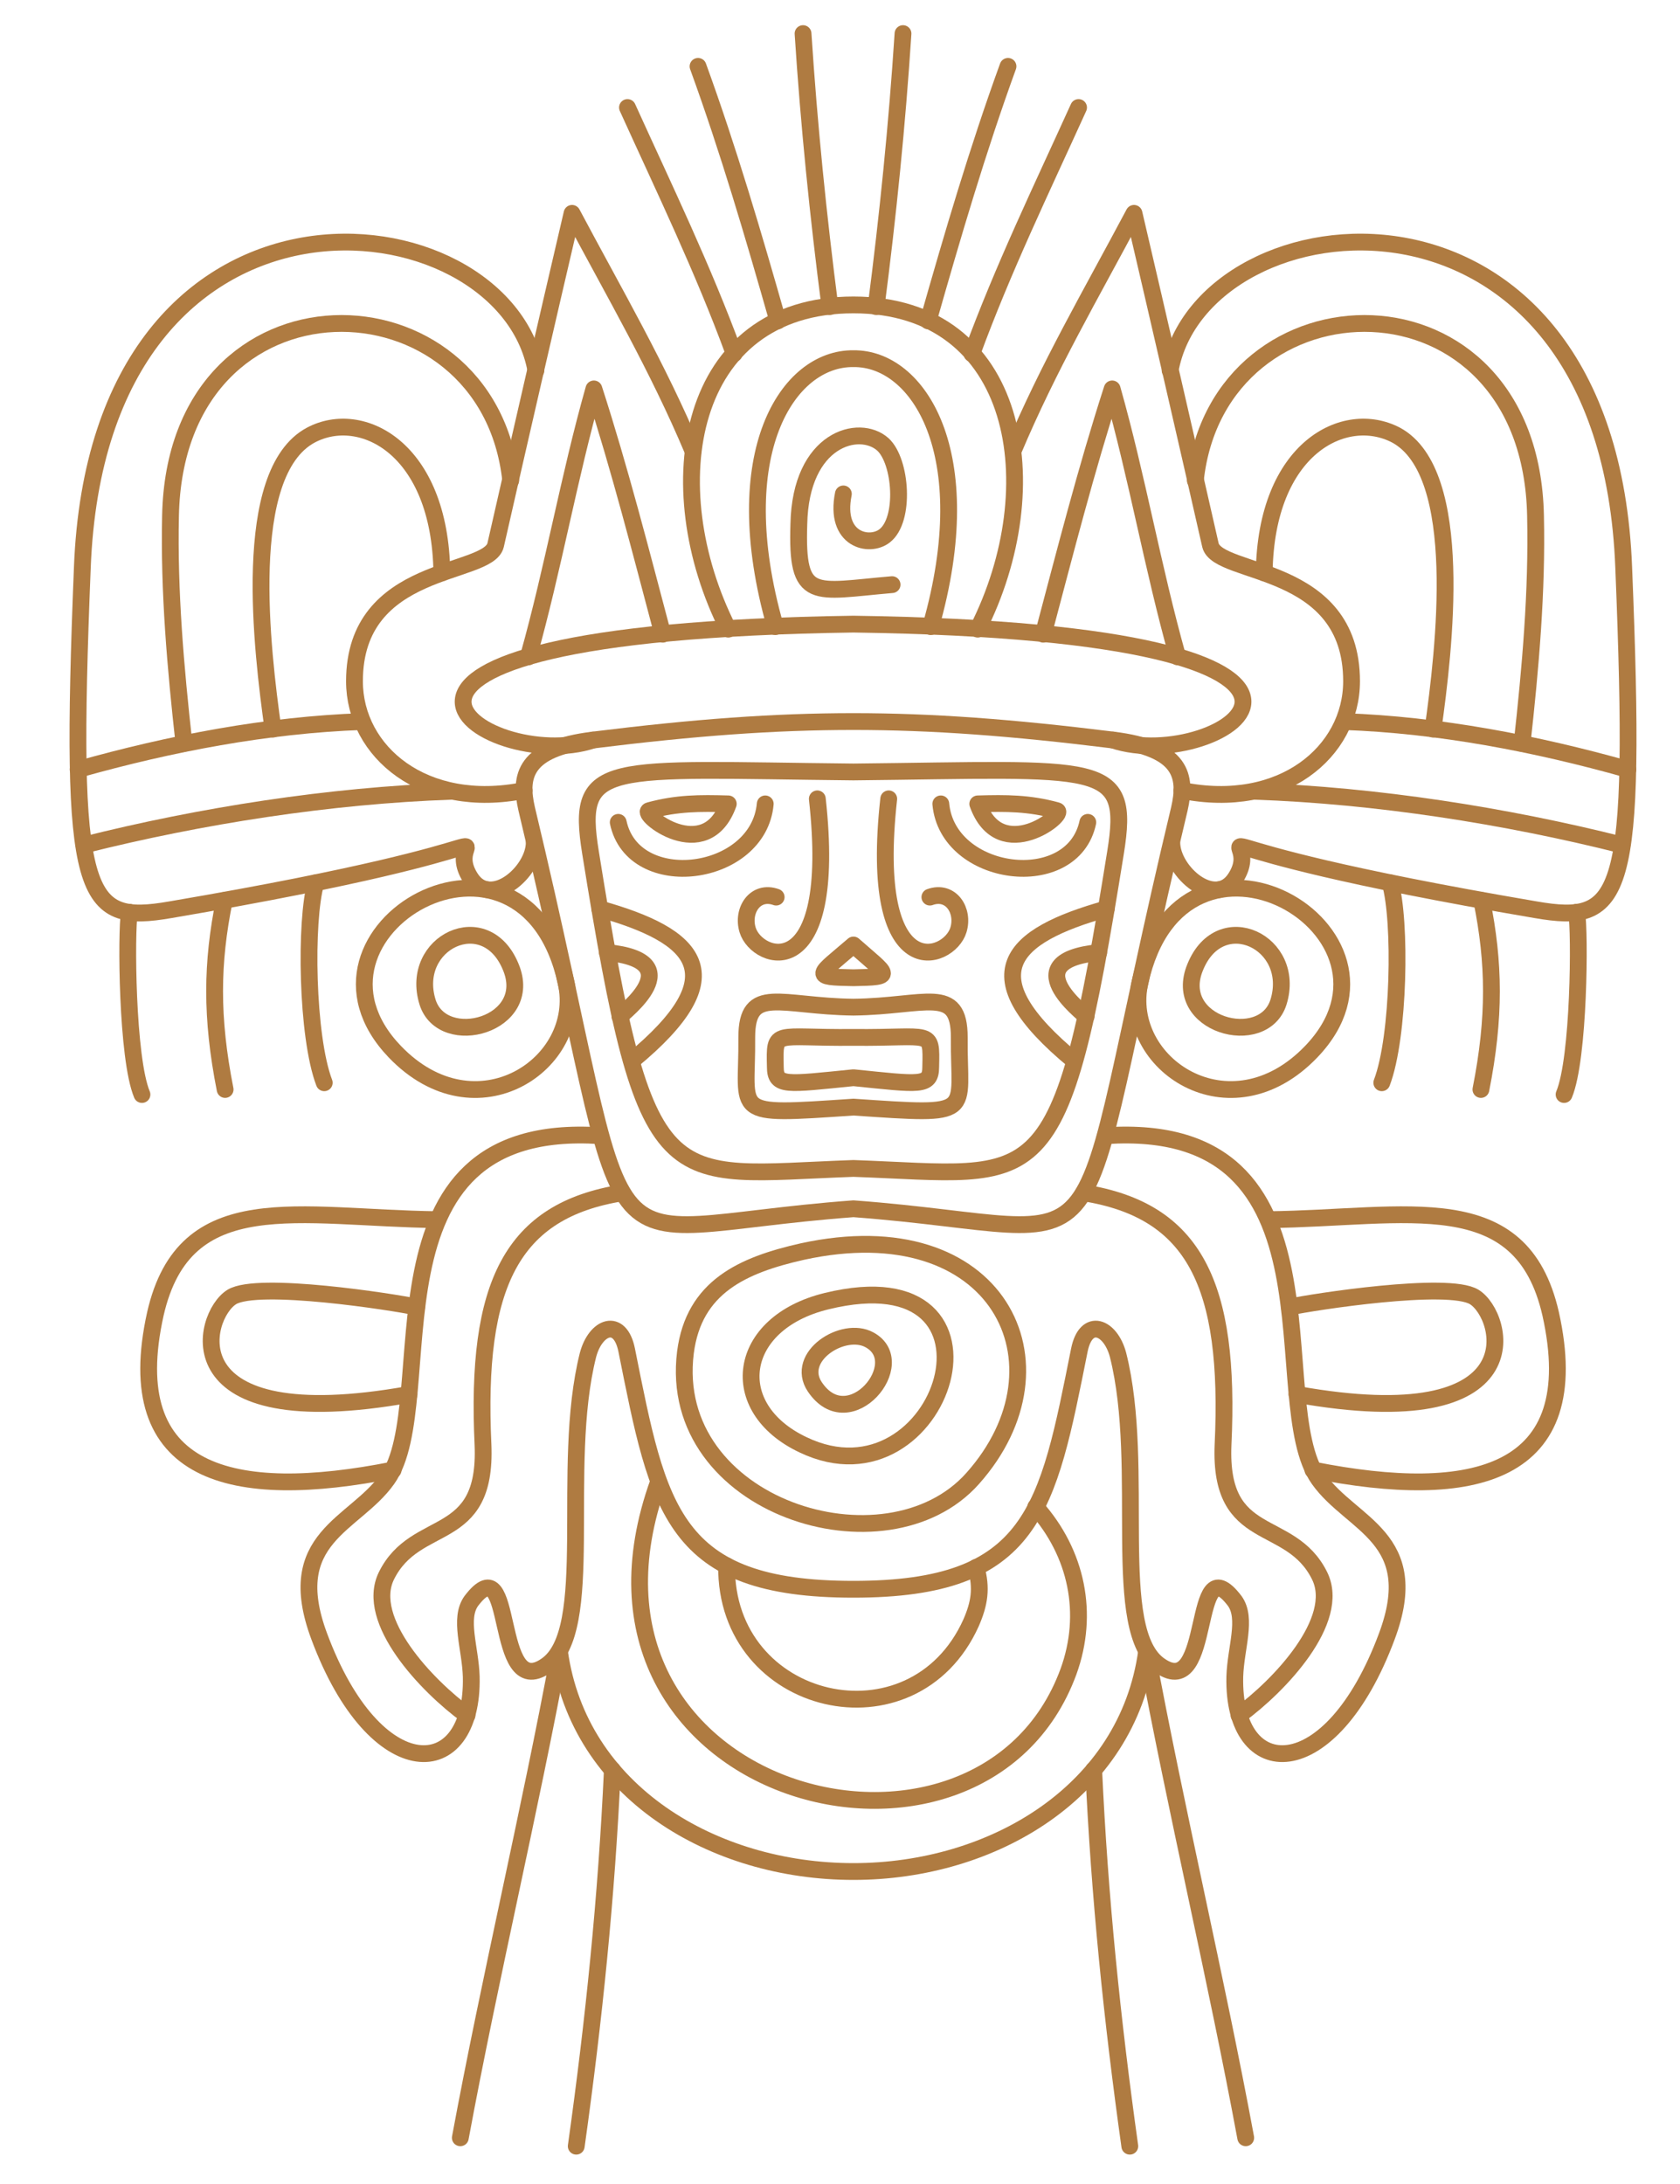 <svg version="1.2" xmlns="http://www.w3.org/2000/svg" viewBox="0 0 200 260" width="200" height="260">
	<title>9072718-ai</title>
	<style>
		.s0 { fill: none;stroke: #af7b41;stroke-linecap: round;stroke-linejoin: round;stroke-width: 2 } 
	</style>
	<g id="OBJECTS">
		<g id="&lt;Group&gt;">
			<path id="&lt;Path&gt;" class="s0" d="m101.6 143.9c33.5 2.5 24.8 10.9 38.8-47.6 0.9-3.9 0.3-7.2-7.9-8.2-12.1-1.5-21.5-2.2-30.9-2.2-9.5 0-18.9 0.7-31 2.2-8.2 1-8.8 4.3-7.9 8.2 14 58.5 5.3 50.1 38.9 47.6z"/>
			<path id="&lt;Path&gt;" class="s0" d="m101.6 139.1c22.6 0.8 24.5 4.2 31.2-37.6 1.8-11.1-1.7-9.9-31.2-9.6-29.6-0.3-33.1-1.5-31.3 9.6 6.7 41.8 8.6 38.4 31.3 37.6z"/>
			<path id="&lt;Path&gt;" class="s0" d="m101.6 131.8c14.8 1 12.5 1 12.6-8.3 0-6.3-4-3.7-12.6-3.6-8.7-0.1-12.7-2.7-12.7 3.6 0.1 9.3-2.2 9.3 12.7 8.3z"/>
			<path id="&lt;Path&gt;" class="s0" d="m101.6 128.3c7.9 0.8 9.2 1.1 9.2-1.3 0.1-4.6 0.2-3.4-9.2-3.5-9.5 0.1-9.4-1.1-9.3 3.5 0 2.4 1.3 2.1 9.3 1.3z"/>
			<path id="&lt;Path&gt;" class="s0" d="m101.6 116.4c5-0.1 4.2-0.2 0-3.9-4.3 3.7-5.1 3.8 0 3.9z"/>
			<path id="&lt;Path&gt;" class="s0" d="m105.8 95.1c-2.5 22.6 7.2 19.3 8.3 15.6 0.7-2.3-0.9-4.8-3.4-3.9"/>
			<path id="&lt;Path&gt;" class="s0" d="m97.3 95.1c2.5 22.6-7.2 19.3-8.3 15.6-0.7-2.3 0.9-4.8 3.4-3.9"/>
			<path id="&lt;Path&gt;" class="s0" d="m112 95.7c0.8 8.8 15.7 10.7 17.5 2.2"/>
			<path id="&lt;Path&gt;" class="s0" d="m91.1 95.7c-0.8 8.8-15.7 10.7-17.5 2.2"/>
			<path id="&lt;Path&gt;" class="s0" d="m125.8 96.5c1.3 0.3-6.7 6.7-9.4-0.8 3.4-0.1 6.1-0.1 9.4 0.8z"/>
			<path id="&lt;Path&gt;" class="s0" d="m77.3 96.5c-1.3 0.3 6.7 6.7 9.4-0.8-3.4-0.1-6.1-0.1-9.4 0.8z"/>
			<path id="&lt;Path&gt;" class="s0" d="m132.5 88.1c12.7 4.3 38.8-12.8-30.9-13.8-69.8 1-43.7 18.1-31 13.8"/>
			<path id="&lt;Path&gt;" class="s0" d="m116.4 74.9c8.6-17 5-38.6-14.8-38.6-19.9 0-23.5 21.6-14.9 38.6"/>
			<path id="&lt;Path&gt;" class="s0" d="m104.3 36.5c1.4-10.8 2.5-21.7 3.2-32.5"/>
			<path id="&lt;Path&gt;" class="s0" d="m98.8 36.5c-1.4-10.8-2.5-21.7-3.2-32.5"/>
			<path id="&lt;Path&gt;" class="s0" d="m110.5 38.2c2.9-10.2 5.9-20.4 9.5-30.3"/>
			<path id="&lt;Path&gt;" class="s0" d="m92.6 38.2c-2.9-10.2-5.9-20.4-9.5-30.3"/>
			<path id="&lt;Path&gt;" class="s0" d="m115.7 42.1c3.7-10.1 8.3-19.6 12.7-29.3"/>
			<path id="&lt;Path&gt;" class="s0" d="m87.4 42.1c-3.7-10.1-8.3-19.6-12.7-29.3"/>
			<path id="&lt;Path&gt;" class="s0" d="m120.6 53.7c4.2-10 9.3-18.7 14.4-28.3q4.6 19.7 9.1 39.5c0.9 3.7 16.8 2.2 16.8 16.2 0 8.4-8.3 15.4-20.2 13"/>
			<path id="&lt;Path&gt;" class="s0" d="m82.5 53.7c-4.2-10-9.3-18.7-14.4-28.3q-4.6 19.7-9.1 39.5c-0.9 3.7-16.8 2.2-16.8 16.2 0 8.4 8.3 15.4 20.2 13"/>
			<path id="&lt;Path&gt;" class="s0" d="m124.2 75.5c2.6-9.8 5.1-19.6 8.2-29.2 3 10.6 4.8 21.2 7.8 31.9"/>
			<path id="&lt;Path&gt;" class="s0" d="m78.9 75.5c-2.6-9.8-5.1-19.6-8.2-29.2-3 10.6-4.8 21.2-7.8 31.9"/>
			<path id="&lt;Path&gt;" class="s0" d="m135.7 117c-2.1 9.6 10.7 18.3 20.4 8.2 13.7-14.3-15.4-31.1-20.4-8.2z"/>
			<path id="&lt;Path&gt;" class="s0" d="m67.4 117c2.1 9.6-10.7 18.3-20.4 8.2-13.7-14.3 15.4-31.1 20.4-8.2z"/>
			<path id="&lt;Path&gt;" class="s0" d="m142.3 115.1c-2.9 6.9 8.1 9.9 9.9 4.2 2.2-7.1-6.9-11.5-9.9-4.2z"/>
			<path id="&lt;Path&gt;" class="s0" d="m60.8 115.1c2.9 6.9-8.1 9.9-9.9 4.2-2.2-7.1 6.9-11.5 9.9-4.2z"/>
			<path id="&lt;Path&gt;" class="s0" d="m139.5 100.3c0 3.5 5.2 8 7.6 4.2 4-6.3-11.8-4.3 35.7 3.8 10.4 1.8 12.1-1.1 10.5-40.7-1.9-49.9-50.2-44.5-54-23.5"/>
			<path id="&lt;Path&gt;" class="s0" d="m63.6 100.3c0 3.5-5.2 8-7.6 4.2-4-6.3 11.8-4.3-35.7 3.8-10.4 1.8-12.1-1.1-10.5-40.7 1.9-49.9 50.2-44.5 54-23.5"/>
			<path id="&lt;Path&gt;" class="s0" d="m149.4 94.2c14.4 0.5 29.8 2.9 43.7 6.4"/>
			<path id="&lt;Path&gt;" class="s0" d="m53.7 94.2c-14.4 0.5-29.8 2.9-43.7 6.4"/>
			<path id="&lt;Path&gt;" class="s0" d="m160 85.9c11.3 0.4 22.8 2.6 33.8 5.7"/>
			<path id="&lt;Path&gt;" class="s0" d="m43.1 85.9c-11.3 0.4-22.8 2.6-33.8 5.7"/>
			<path id="&lt;Path&gt;" class="s0" d="m150.5 68.2c0.2-14.9 9.6-19.6 15.7-16.4 8.3 4.5 5.7 25.7 4.4 35"/>
			<path id="&lt;Path&gt;" class="s0" d="m52.6 68.2c-0.2-14.9-9.6-19.6-15.6-16.4-8.4 4.5-5.8 25.7-4.5 35"/>
			<path id="&lt;Path&gt;" class="s0" d="m142.3 57.2c2.7-25.2 39.9-26 40.5 4.2 0.2 9-0.6 18.1-1.6 27.1"/>
			<path id="&lt;Path&gt;" class="s0" d="m60.8 57.2c-2.7-25.2-39.9-26-40.5 4.2-0.2 9 0.6 18.1 1.6 27.1"/>
			<path id="&lt;Path&gt;" class="s0" d="m186.2 130.3c1.8-4.3 1.9-19.3 1.5-21.7"/>
			<path id="&lt;Path&gt;" class="s0" d="m16.9 130.3c-1.8-4.3-1.9-19.3-1.5-21.7"/>
			<path id="&lt;Path&gt;" class="s0" d="m176.4 107.2c1.5 7.4 1.6 13.9-0.1 22.5"/>
			<path id="&lt;Path&gt;" class="s0" d="m26.7 107.2c-1.5 7.4-1.6 13.9 0.1 22.5"/>
			<path id="&lt;Path&gt;" class="s0" d="m165.5 105.1c1.3 4.5 1.1 18.3-1 23.8"/>
			<path id="&lt;Path&gt;" class="s0" d="m37.6 105.1c-1.3 4.5-1.1 18.3 1 23.8"/>
			<path id="&lt;Path&gt;" class="s0" d="m127.9 126.3c-12.5-10.3-7.6-14.9 3.8-18.1"/>
			<path id="&lt;Path&gt;" class="s0" d="m75.2 126.3c12.5-10.3 7.6-14.9-3.8-18.1"/>
			<path id="&lt;Path&gt;" class="s0" d="m129.3 121c-0.3-0.4-8.6-6.6 1.5-7.6"/>
			<path id="&lt;Path&gt;" class="s0" d="m73.8 121c0.3-0.4 8.6-6.6-1.5-7.6"/>
			<path id="&lt;Path&gt;" class="s0" d="m110.8 74.6c5.9-20.7-1.5-32-9.2-31.9-7.8-0.1-15.2 11.2-9.3 31.9"/>
			<path id="&lt;Path&gt;" class="s0" d="m131.7 135.2c29.2-1.9 18.7 31.6 25.3 40.9 3.9 5.5 12.5 6.9 8.1 18.7-6.7 18-18.4 17.5-18.1 4.8 0.1-3.4 1.5-6.9 0-9-5.3-7-2.5 12.1-8.9 7.7-6.1-4.1-1.6-23.5-5-37-0.9-3.4-3.8-4.5-4.6-0.6-3.8 19-5.4 28.5-26.9 28.5-21.6 0-23.2-9.5-27-28.5-0.8-3.9-3.7-2.8-4.6 0.6-3.4 13.5 1.1 32.9-5 37-6.4 4.4-3.6-14.7-8.9-7.7-1.5 2.1-0.1 5.6 0 9 0.3 12.7-11.4 13.2-18.1-4.8-4.4-11.8 4.2-13.2 8.1-18.7 6.6-9.3-3.9-42.8 25.3-40.9"/>
			<path id="&lt;Path&gt;" class="s0" d="m147.5 204.2c4.8-3.5 12.2-11.3 9.6-16.6-3.5-7.1-12-3.6-11.5-15.6 0.9-19.1-3.4-27.9-16.6-30"/>
			<path id="&lt;Path&gt;" class="s0" d="m55.6 204.2c-4.8-3.5-12.2-11.3-9.6-16.6 3.5-7.1 12-3.6 11.5-15.6-0.9-19.1 3.4-27.9 16.6-30"/>
			<path id="&lt;Path&gt;" class="s0" d="m156.3 175c19.1 3.8 32.6 0.7 28.3-18.6-3.5-15.3-17-11.4-33.6-11.2"/>
			<path id="&lt;Path&gt;" class="s0" d="m46.8 175c-19.1 3.8-32.6 0.7-28.3-18.6 3.5-15.3 17-11.4 33.6-11.2"/>
			<path id="&lt;Path&gt;" class="s0" d="m154.4 166c28.5 5.1 24.7-9.4 21.1-11.6-3.1-1.9-19.2 0.6-22 1.2"/>
			<path id="&lt;Path&gt;" class="s0" d="m48.7 166c-28.5 5.1-24.7-9.4-21.1-11.6 3.1-1.9 19.2 0.6 22 1.2"/>
			<path id="&lt;Path&gt;" class="s0" d="m136.5 196.6c-2.3 16.7-18.3 26.2-34.9 26.2-16.7 0-32.7-9.5-35-26.2"/>
			<path id="&lt;Path&gt;" class="s0" d="m130.2 210.7c0.7 15.2 2.2 29.8 4.3 44.8"/>
			<path id="&lt;Path&gt;" class="s0" d="m72.9 210.7c-0.7 15.2-2.2 29.8-4.3 44.8"/>
			<path id="&lt;Path&gt;" class="s0" d="m136.5 196.6c3.5 18.9 8.3 39 11.8 57.9"/>
			<path id="&lt;Path&gt;" class="s0" d="m66.6 196.6c-3.5 18.9-8.3 39-11.8 57.9"/>
			<path id="&lt;Path&gt;" class="s0" d="m106.2 69.6c-9.4 0.8-11.4 2.1-11.1-7.2 0.2-10.2 7.2-12 10-9.5 2.2 2 2.7 9 0.2 10.9-1.8 1.4-6 0.5-4.9-5"/>
			<path id="&lt;Path&gt;" class="s0" d="m81.6 161c-2.3 18.4 23.9 26.6 34.2 15 12.1-13.6 3-32.1-20.3-27-7.1 1.6-12.9 4.2-13.9 12z"/>
			<path id="&lt;Path&gt;" class="s0" d="m98.4 154.9c-10.7 2.6-12.1 12.7-2.8 17.1 16.7 8 26.5-22.9 2.8-17.1z"/>
			<path id="&lt;Path&gt;" class="s0" d="m103.5 159.5c-3.1-1.7-8.9 2-6.5 5.6 4.1 6.1 11.5-2.9 6.5-5.6z"/>
			<path id="&lt;Path&gt;" class="s0" d="m78.4 176.4c-13.6 37.6 38.3 51.2 48.8 22.6 2.5-6.9 1-14.1-3.9-19.6"/>
			<path id="&lt;Path&gt;" class="s0" d="m86.5 186.4c-0.2 16.9 22.2 22.1 29.1 6.8 1-2.3 1.3-4.1 0.6-6.6"/>
		</g>
	</g>
</svg>